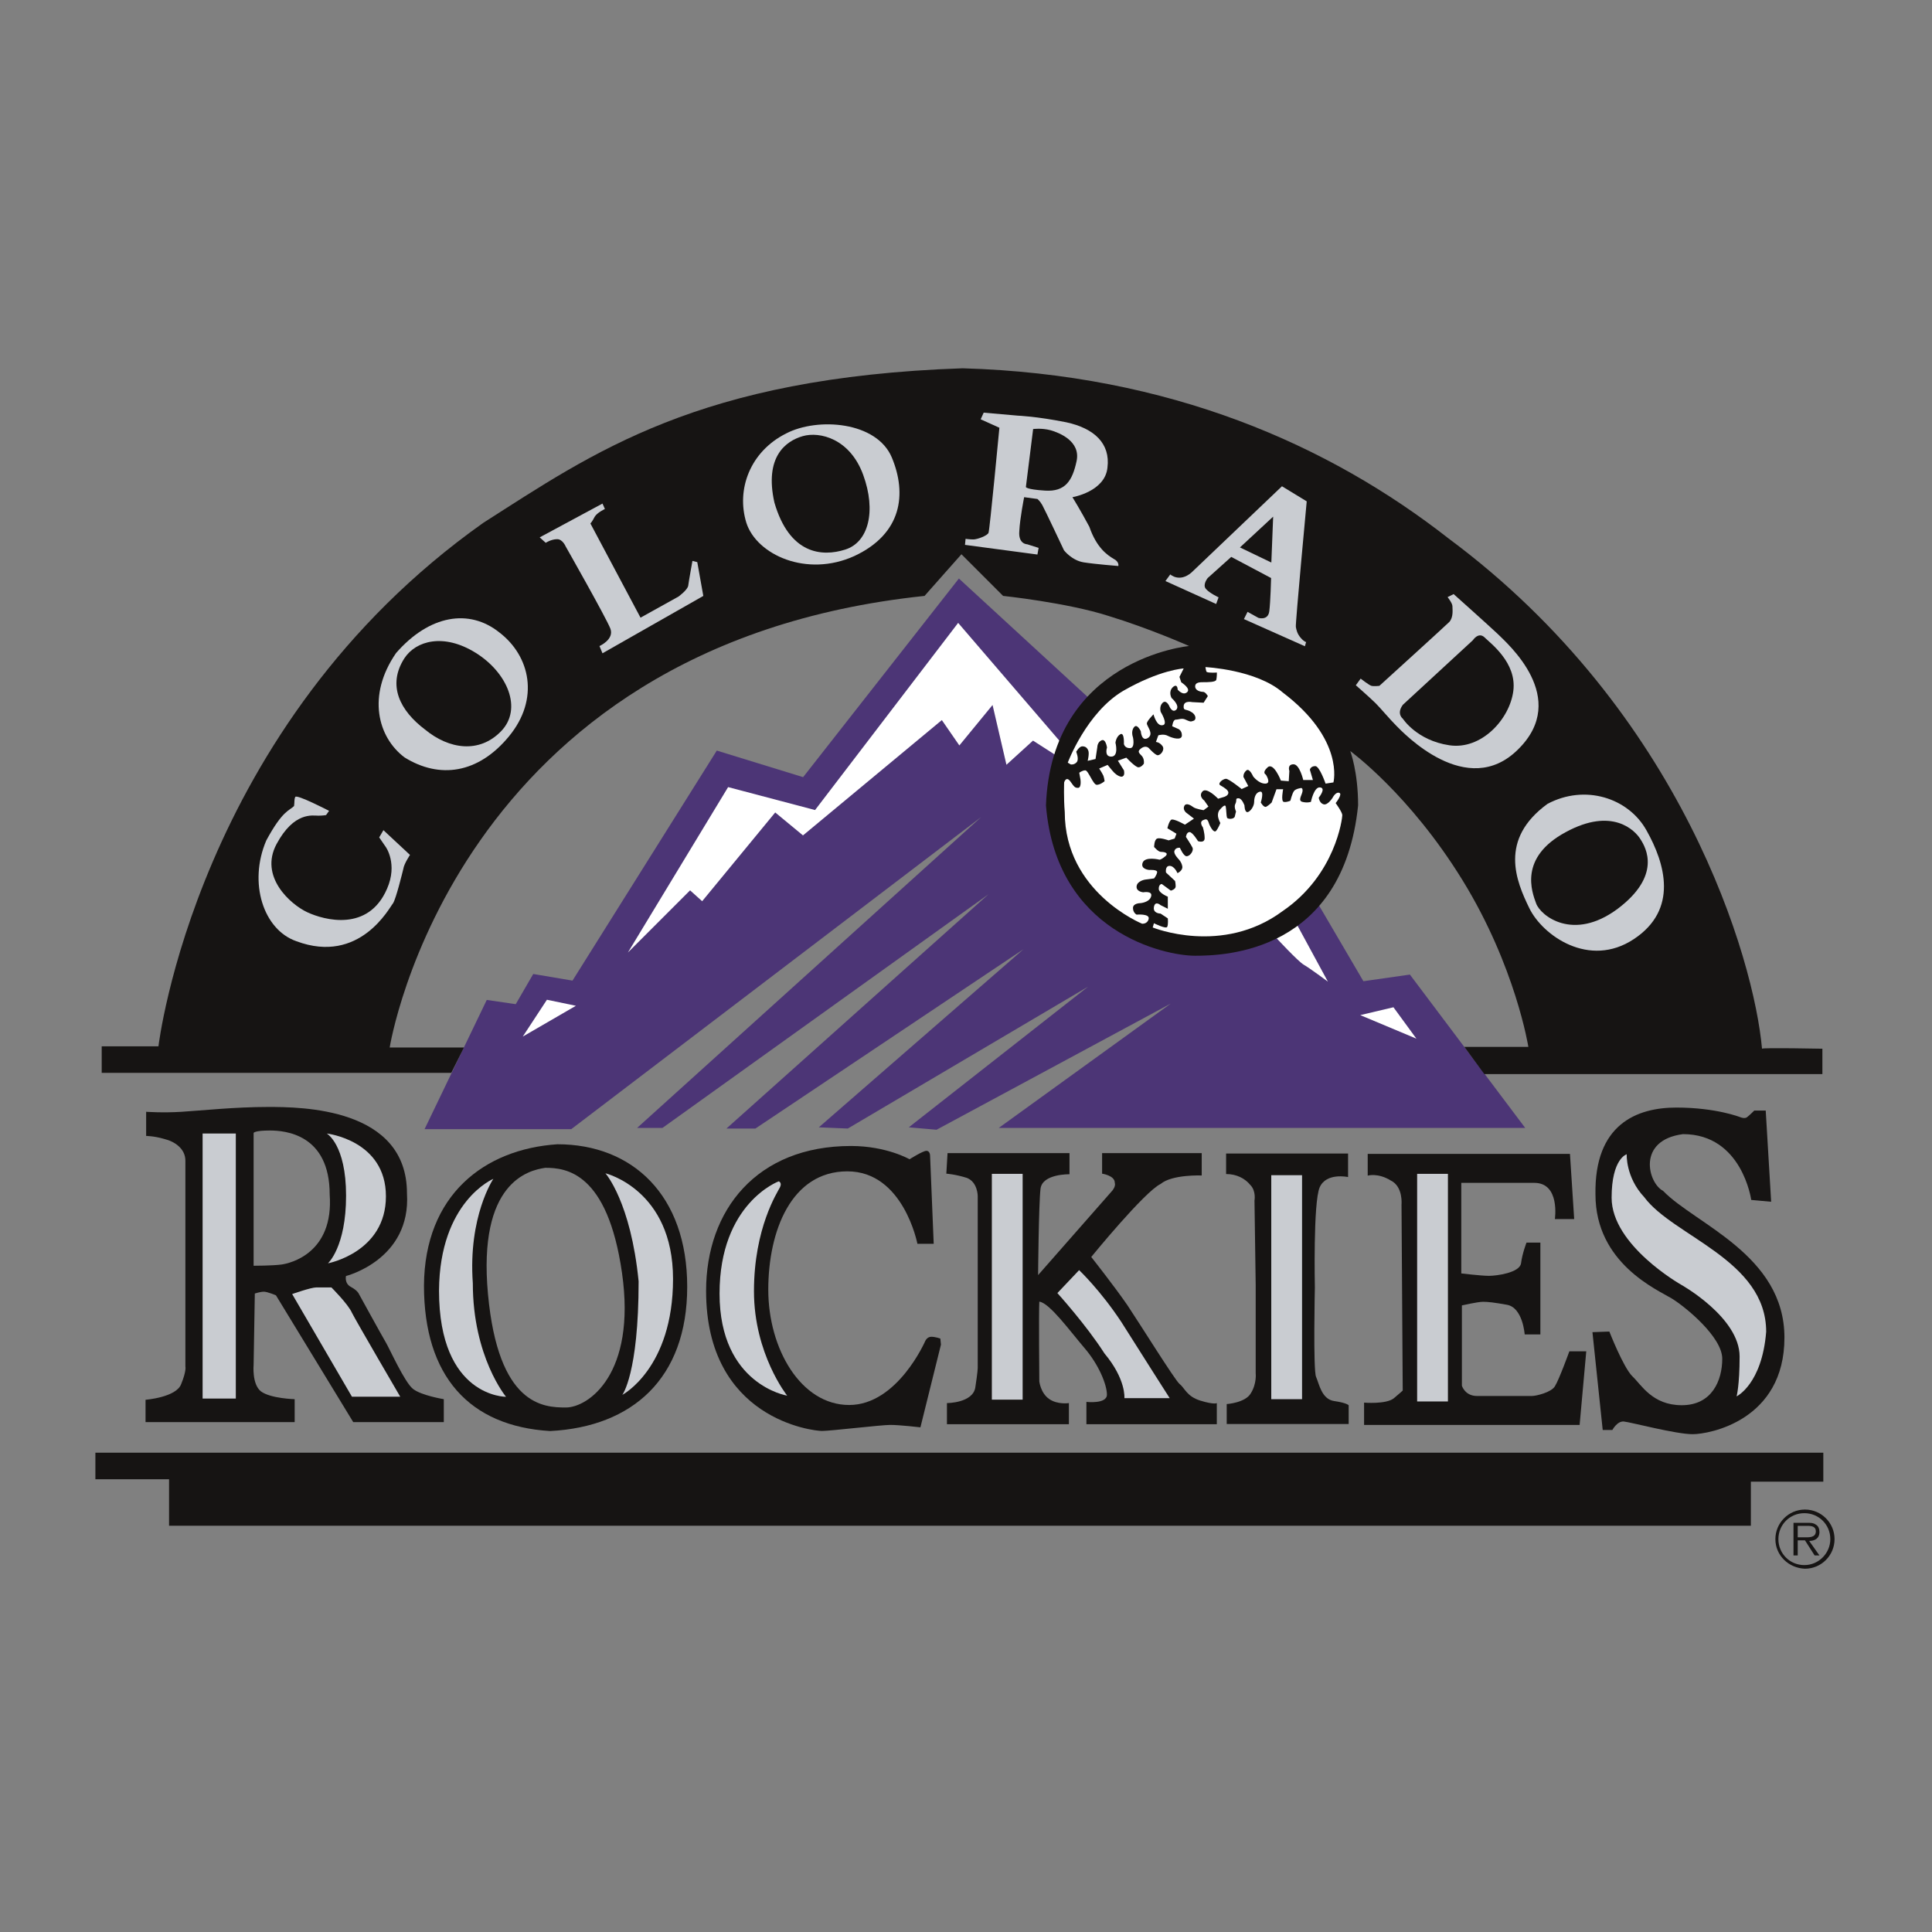 <?xml version="1.0" encoding="utf-8"?>
<!-- Generator: Adobe Illustrator 27.8.0, SVG Export Plug-In . SVG Version: 6.00 Build 0)  -->
<svg version="1.1" id="Calque_1" xmlns="http://www.w3.org/2000/svg" xmlns:xlink="http://www.w3.org/1999/xlink" x="0px" y="0px"
	 viewBox="0 0 400 400" style="enable-background:new 0 0 400 400;" xml:space="preserve">
<rect x="0" y="0" width="400" height="400" fill="#808080" stroke="none"/>
<style type="text/css">
	.st0{fill:#4C3576;}
	.st1{fill:#FFFFFF;}
	.st2{fill:#161413;}
	.st3{fill:#C9CCD1;}
</style>
<g id="layer1" transform="translate(-258.071,-451.64)">
	<g id="g8" transform="matrix(1.25,0,0,1.25,302.35,479.916)">
		<path id="path10" class="st0" d="M45.2,143l-10.3,21.4h24.3l67.9-51.7l-57,51.5h4.2l54-38.7l-43.4,38.8h4.8l44.4-29.7l-33.9,29.5
			l4.8,0.2l39.8-23.5l-29.7,23.3l4.6,0.4l38.8-20.9L130,164.2h87.2l-19.1-25.4l-7.7,1.1l-7.5-12.8l-38.3-34.4l-21.2-19.5l-25.8,32.9
			l-14.3-4.4l-23.9,38.1l-6.5-1.1l-2.9,5L45.2,143z"/>
	</g>
	<g id="g12" transform="matrix(1.25,0,0,1.25,329.695,485.976)">
		<path id="path14" class="st1" d="M46.7,130.3l16.6-27.4l14.4,3.8l23.7-31l17.1,19.9l-0.8,2.1l-3.9-2.5l-4.4,4l-2.3-9.9l-5.5,6.7
			l-2.9-4.2l-23,19.1l-4.6-3.8l-12.1,14.7L57,120L46.7,130.3z"/>
	</g>
	<g id="g16" transform="matrix(1.25,0,0,1.25,416.869,526.499)">
		<path id="path18" class="st1" d="M92.9,102.7l-5.1-9.4l-3.5,2.1c0,0,3.6,3.9,4.6,4.5C89.8,100.4,92.9,102.7,92.9,102.7z"/>
	</g>
	<g id="g20" transform="matrix(1.25,0,0,1.25,259.002,451.64)">
		<path id="path22" class="st2" d="M245.1,177.9h56v-4.2c0,0-10-0.2-10,0C289.8,159,278,118,239.2,89.2C219.4,73.7,193,62,158.7,61
			c-43.8,1.5-61.2,14-79.4,25.6c-47.6,33.7-53.8,86.7-53.8,86.7h-9.4v4.4h57.9l2.1-4.2H63.8c0,0,10.5-66.6,88.6-74.8
			c-0.2,0.2,6.1-6.9,6.1-6.9l6.9,6.9c0,0,10.5,1.1,17.4,3.3c6.9,2.1,13.4,5,13.4,5s-22.8,2.1-23.7,26.4
			c1.7,21.1,19.7,24.9,24.7,24.9c5,0,24.5-0.6,27-24.9c0-5.6-1.3-9-1.3-9s9.8,7.1,18.6,21.4c8.8,14.3,10.9,27.6,10.9,27.6h-10.6
			L245.1,177.9z"/>
	</g>
	<g id="g24" transform="matrix(1.25,0,0,1.25,410.174,557.212)">
		<path id="path26" class="st2" d="M81.4,110v-3.4h20.2v3.9c0,0-3.6-0.8-4.7,1.7c-1.1,2.5-0.8,16.6-0.8,16.6s-0.3,13.7,0.2,14.8
			c0.5,1.1,0.9,3.7,3,4c2.1,0.3,2.4,0.7,2.4,0.7v3.1H81.5v-3.3c0,0,3.1-0.2,4-1.8c1-1.6,0.8-3.3,0.8-3.3v-14.6l-0.2-14
			c0,0,0.3-1.6-0.7-2.6C84.5,110.7,83.1,110,81.4,110z"/>
	</g>
	<g id="g28" transform="matrix(1.25,0,0,1.25,302.35,556.047)">
		<path id="path30" class="st2" d="M56.9,106c12.4,0,21.5,8.4,21.5,23.6s-9.1,23.2-22.7,23.9c-13.4-0.8-20.9-9.1-20.9-24.1
			C34.9,114.4,44.8,106.8,56.9,106z M45.4,130.8c1.7,18.5,9.2,18.8,12.9,18.8c3.7,0,11.7-5.5,9.3-22.3c-2.4-16.7-9.3-17.4-12.7-17.4
			C52.1,110.3,43.7,112.3,45.4,130.8z"/>
	</g>
	<g id="g32" transform="matrix(1.25,0,0,1.25,264.829,551.074)">
		<path id="path34" class="st2" d="M43.4,152.2v3.8H18.7v-3.7c0,0,5.1-0.4,5.9-2.6c0.9-2.2,0.7-2.9,0.7-2.9s0-32,0-34.1
			c0-2-1.8-3.2-3.5-3.6c-1.7-0.5-3-0.5-3-0.5v-4c0,0,2.8,0.2,5.9,0c3.2-0.2,8.8-0.8,14.3-0.8c5.5,0,23,0.1,23,14.3
			c0.7,11-10.1,13.7-10.1,13.7s-0.3,1.2,0.8,1.8c1.1,0.6,1.3,1.1,1.3,1.1s3.9,7.1,4.5,8.1c0.6,1,3.1,6.6,4.5,7.7
			c1.4,1.1,5.1,1.7,5.1,1.7v3.8H53.1L40.3,135c0,0-1.4-0.6-2-0.6c-0.6,0-1.5,0.3-1.5,0.3l-0.2,11.8c0,0-0.3,3.2,1.2,4.4
			C39.4,152.1,43.4,152.2,43.4,152.2z M41.2,129.9c1.5-0.2,8.7-1.9,8-11.6c0-10-7.4-10.6-9.9-10.6c-2.6,0-2.7,0.4-2.7,0.4v22
			C36.6,130.1,39.7,130.1,41.2,129.9z"/>
	</g>
	<g id="g36" transform="matrix(1.25,0,0,1.25,315.556,536.626)">
		<path id="path38" class="st1" d="M49.4,98.6l-4.8-1l-4,6.1L49.4,98.6z"/>
	</g>
	<g id="g40" transform="matrix(1.25,0,0,1.25,428.196,537.558)">
		<path id="path42" class="st1" d="M89.2,99.4l5.5-1.3l3.8,5.2L89.2,99.4z"/>
	</g>
	<g id="g44" transform="matrix(1.25,0,0,1.25,388.268,491.88)">
		<path id="path46" class="st1" d="M95.5,78.3c0,0,8.4,0.4,12.8,4.2c10.3,7.8,8.4,14.9,8.4,14.9l-1.3,0.2c0,0-1-2.9-1.7-2.9
			c-0.8,0-0.9,0.6-0.9,0.6l0.5,1.7h-1.6c0,0-0.6-2.6-1.6-2.6c-1.1,0-0.7,1.1-0.7,1.1l-0.1,1.7l-1.3-0.1c0,0-1.2-3.1-2.2-2.2
			c-1,0.9-0.3,1.2-0.3,1.2s1,1.5-0.1,1.5c-1.1,0-2-1.2-2-1.2s-0.6-1.4-1.1-1c-0.6,0.5-0.5,1.1-0.5,1.1l0.8,1.5l-1.1,0.5
			c0,0-2.1-1.7-2.6-1.7c-0.5,0-1.5,0.8-0.9,1.1c0.7,0.4,1.3,0.8,1.3,1.2c0,0.5-0.7,0.7-0.7,0.7l-1,0.3c0,0-1.9-2-2.6-1.2
			c-0.7,0.8,0.3,1.5,0.3,1.5l0.7,1l-0.8,0.6c0,0-1.3-0.2-1.7-0.5c-0.4-0.3-1.2-0.8-1.5-0.2c-0.3,0.6,0.3,1.1,0.3,1.1l1.3,1l-1.5,1
			c0,0-1.9-1.1-2.3-0.8c-0.4,0.4-0.6,1.4-0.6,1.4l1.5,0.9l-0.3,0.8l-1,0.3c0,0-1.4-0.5-1.9-0.3c-0.5,0.2-0.5,1.4-0.5,1.4
			s0.7,0.8,1.1,0.8c0.4,0,1.4,0.1,0.8,0.7c-0.7,0.6-1,0.6-1,0.6s-2.4-0.6-2.8,0.5c-0.4,1.1,1.1,1.2,1.1,1.2s1.4-0.1,1.3,0.4
			c-0.1,0.5-0.5,1-0.5,1l-1.5,0.2c0,0-1.3,0.2-1.4,1.1c-0.1,0.9,1.1,1,1.1,1s1.6-0.3,1.3,0.7c-0.3,1-1.8,1.1-1.8,1.1s-1.2,0-1.2,0.8
			c0,0.8,0.6,1.1,0.6,1.1s2.2-0.2,2,0.7c-0.2,0.9-1.1,0.8-1.1,0.8s-12.8-5.2-12.8-18.5c-0.2-2.3-0.1-4.9-0.1-4.9s0.3-1.1,1-0.2
			c0.7,1,0.8,1.1,1.3,1.1c0.6,0,0.4-1.4,0.4-1.4l-0.2-1.1c0,0,0.5-0.4,1-0.4c0.5,0,1.3,2.4,1.9,2.4c0.6,0,1.3-0.6,1.3-0.6
			s-0.1-0.8-0.3-1.1c-0.2-0.4-0.6-1-0.6-1l1.4-0.6c0,0,0.8,1,1.1,1.3c0.4,0.4,1.1,0.8,1.4,0.6c0.4-0.2,0.2-1,0.2-1l-1-1.6l1.4-0.5
			c0,0,1.5,1.6,2,1.6c0.5,0,0.9-0.6,0.9-0.6s0.1-0.6-0.2-1.1c-0.3-0.5-1.1-0.8-0.3-1.4c0.9-0.7,1.4,0,1.4,0s1,1.1,1.4,1.1
			c0.5,0,1.2-0.9,0.8-1.5c-0.5-0.7-1.1-0.7-1.1-0.7l0.4-1.1c0,0,0.9-0.3,1.6,0.1c0.8,0.4,2.3,0.8,2.3-0.1c0-0.9-0.7-1.1-0.7-1.1
			l-0.9-0.4c0,0,0.1-1.1,0.6-1.1c0.5,0,1-0.3,1.6,0c0.7,0.3,0.8,0.4,1.3,0.2c0.6-0.2,0.4-1.1-0.4-1.5c-0.8-0.5-1.3-0.1-1.2-1
			c0.1-0.9,1.4-0.6,1.4-0.6l1.9,0.1l0.7-1.1c0,0-0.4-0.7-0.8-0.7c-0.4,0-1.3-0.2-1.3-0.9c0-0.7,0.8-0.7,1.4-0.7c0.7,0,2,0,2.1-0.4
			c0.1-0.4,0.1-1.2,0.1-1.2s-1.3,0.1-1.7-0.1C95.6,79,95.5,78.3,95.5,78.3z"/>
	</g>
	<g id="g48" transform="matrix(1.25,0,0,1.25,272.519,554.571)">
		<path id="path50" class="st3" d="M22,105.4h5.5v43.9H22V105.4z"/>
	</g>
	<g id="g52" transform="matrix(1.25,0,0,1.25,289.222,554.571)">
		<path id="path54" class="st3" d="M29.2,105.4c0,0,9.8,1.1,9.8,10.4c0,9.3-9.6,11.1-9.6,11.1s3-2.7,3-11.2S29.2,105.4,29.2,105.4z"
			/>
	</g>
	<g id="g56" transform="matrix(1.25,0,0,1.25,284.56,575.312)">
		<path id="path58" class="st3" d="M27.2,115.4c0,0,3.1-1.1,4-1.1c1,0,2.5,0,2.5,0s2.8,2.8,3.4,4.2c0.7,1.4,8,13.9,8,13.9h-8
			L27.2,115.4z"/>
	</g>
	<g id="g60" transform="matrix(1.25,0,0,1.25,304.215,560.707)">
		<path id="path62" class="st3" d="M44.8,108c0,0-4.2,6.2-3.4,17.3c0,12.2,5.5,18.8,5.5,18.8s-11.1,0.1-11.1-17.6
			C35.9,111.7,44.8,108,44.8,108z"/>
	</g>
	<g id="g64" transform="matrix(1.25,0,0,1.25,326.665,559.931)">
		<path id="path66" class="st3" d="M45.4,107.7c0,0,11.2,2.7,11.2,17.5c0,14.8-8.4,19.2-8.4,19.2s2.7-3.5,2.7-18.8
			C49.6,112.4,45.4,107.7,45.4,107.7z"/>
	</g>
	<g id="g68" transform="matrix(1.25,0,0,1.25,258.071,597.529)">
		<path id="path70" class="st2" d="M15.8,123.9H302v4.8H290v7.3H28v-7.7H15.8V123.9z"/>
	</g>
	<g id="g72" transform="matrix(1.25,0,0,1.25,340.26,556.279)">
		<path id="path74" class="st2" d="M51.2,130.1c0-13.4,8.4-24,24-24c5.9,0,9.7,2.2,9.7,2.2s2.2-1.4,2.8-1.4c0.6,0,0.6,0.8,0.6,0.8
			l0.6,14.6h-2.7c0,0-2.3-12-11.6-12c-9.3,0-13.1,9.9-13.1,19.6c0,9.8,5.4,19.1,13.4,19.1c8,0,12.6-10.6,12.6-10.6s0.3-0.7,1-0.7
			c0.7,0,1.5,0.3,1.5,0.3l0.1,1l-3.4,13.7c0,0-3.4-0.4-5-0.4c-1.5,0-9.9,1-11.3,1C69,153.3,51.2,151.4,51.2,130.1z"/>
	</g>
	<g id="g76" transform="matrix(1.25,0,0,1.25,342.047,561.096)">
		<path id="path78" class="st3" d="M57.7,126.3c0,10.4,5.5,17.3,5.5,17.3S52,141.8,52,126.7c0-15,9.8-18.6,9.8-18.6s0.6,0.2,0.2,1
			C61.6,109.9,57.7,115.8,57.7,126.3z"/>
	</g>
	<g id="g80" transform="matrix(1.25,0,0,1.25,416.273,560.202)">
		<path id="path82" class="st3" d="M84,107.8h5.1v37.1H84V107.8z"/>
	</g>
	<g id="g84" transform="matrix(1.25,0,0,1.25,372.499,557.134)">
		<path id="path86" class="st2" d="M65.2,110l0.2-3.4h20.2v3.5c0,0-4.5-0.1-4.8,2.4c-0.3,2.5-0.4,14.3-0.4,14.3l12.3-14
			c0,0,0.6-0.7,0.4-1.3c0-1.2-2.1-1.5-2.1-1.5v-3.4h16.5v3.7c0,0-4.9-0.2-6.8,1.4c-2.7,1.3-11.5,12.1-11.5,12.1s3.8,4.8,6,8
			c2.2,3.3,7.8,12.3,8.6,13c0.9,0.7,1.2,2.1,3.5,2.8c2.3,0.7,2.7,0.4,2.7,0.4v3.5H88.4v-3.7c0,0,3.4,0.4,3.4-1.2s-1.3-4.9-3.7-7.7
			c-2.4-2.8-5.8-7.5-7.5-7.7c-0.1,1.7,0,13.2,0,13.2s0.2,1.9,1.6,2.9c1.4,1,3.3,0.7,3.3,0.7v3.5H65.3V148c0,0,4.3,0,4.7-2.6
			c0.4-2.6,0.4-3.2,0.4-3.2v-28.5c0,0,0-2.3-1.8-3C66.7,110.1,65.2,110,65.2,110z"/>
	</g>
	<g id="g88" transform="matrix(1.25,0,0,1.25,428.74,557.289)">
		<path id="path90" class="st2" d="M90,110.2v-3.6h33.5l0.7,10.8H121c0,0,0.9-6-3.4-6c-4.3,0-12.1,0-12.1,0v15c0,0,3.3,0.4,4.6,0.4
			c1.2,0,5.1-0.5,5.3-2.1c0.2-1.6,0.9-3.4,0.9-3.4h2.3v15.2H116c0,0-0.3-4.4-2.9-4.9c-2.2-0.4-3.2-0.5-4-0.5c-0.9,0-3.5,0.6-3.5,0.6
			v13.3c0,0,0.5,1.7,2.5,1.7c2,0,8.4,0,9.1,0c0.7,0,3.2-0.6,3.8-1.6c0.7-1.1,2.4-5.8,2.4-5.8h2.8l-1.1,12.2H89.4v-3.7
			c0,0,3.6,0.3,4.9-0.7c1.2-1,1.5-1.3,1.5-1.3l-0.2-30.8c0,0,0.3-3-1.8-4C91.7,109.7,90,110.2,90,110.2z"/>
	</g>
	<g id="g92" transform="matrix(1.25,0,0,1.25,435.849,560.047)">
		<path id="path94" class="st3" d="M92.5,107.7h5.1v37.7h-5.1V107.7z"/>
	</g>
	<g id="g96" transform="matrix(1.25,0,0,1.25,459.27,551.074)">
		<path id="path98" class="st2" d="M116.7,103.9c6.6,0,10.6,1.6,10.6,1.6s0.7,0.3,1.1,0c0.4-0.3,1.2-1.1,1.2-1.1h1.9l0.9,15.1
			l-3.3-0.3c0,0-1.5-10.9-11.3-10.9c-7.7,1-5.8,8.1-3.3,9.4c5.3,5.5,20.1,10.6,20.1,24.3c0,13.7-12.4,16-15.2,16
			c-2.8,0-10.3-2-11.4-2.1c-1.1-0.1-1.9,1.4-1.9,1.4h-1.6l-1.7-16.2l2.8-0.1c0,0,2.3,5.9,3.8,7.4c1.5,1.4,3.3,4.8,8.2,4.8
			c5,0,6.7-4.1,6.7-7.7s-6.1-8.6-8.4-10c-2.3-1.4-12.6-5.8-12.6-17.2C103.1,106.7,110.1,103.9,116.7,103.9z"/>
	</g>
	<g id="g100" transform="matrix(1.25,0,0,1.25,461.989,557.367)">
		<path id="path102" class="st3" d="M106.3,106.6c0,0-0.2,3.8,2.9,7.1c4.8,6.5,20.2,10.4,20.2,22.3c-0.7,8.7-4.9,10.7-4.9,10.7
			s0.5-1.8,0.5-6.6c0-6.5-9.7-11.9-9.7-11.9s-11.5-6.5-11.5-14.4C103.8,107.3,106.3,106.6,106.3,106.6z"/>
	</g>
	<g id="g104" transform="matrix(1.25,0,0,1.25,400.23,508.038)">
		<path id="path106" class="st1" d="M77.2,108.5l0.2-0.7c0,0,2,1,2.2,0.6c0.2-0.4,0.1-1.4,0.1-1.4l-1.2-0.8c0,0-1.3,0-1.1-1.1
			c0.2-1.1,1.1-0.3,1.1-0.3l1.2,0.6v-2c0,0-1.5-0.6-1.5-1.3c0-0.8,0.5-0.8,0.5-0.8l1.5,1.1c0,0,0.8-0.2,0.8-0.7
			c0-0.5-0.1-0.9-0.1-0.9l-1.5-1.4c0,0-0.2-1.1,0.6-1.1c0.8,0,1.3,1.2,1.3,1.2s0.9-0.4,0.8-1.1c-0.1-0.7-0.6-1.2-0.6-1.2
			s-0.9-0.9-0.7-1.4c0.2-0.6,0.9-0.5,0.9-0.5s0.6,1.4,1.1,1.4c0.6,0,1.2-0.9,1-1.4c-0.3-0.6-1.1-1.8-1.1-1.8s0.1-0.8,0.6-0.8
			c0.5,0,1.4,1.5,1.4,1.5s1.1,0.4,1.1-0.5c0-0.9-0.3-1.8-0.3-1.8s-0.7-0.9,0.1-1.2c0.8-0.4,0.8,0.4,1,0.8c0.2,0.4,0.7,1.4,1.1,1
			c0.4-0.5,0.7-1.3,0.7-1.3s-0.4-0.7-0.4-1.3c0-0.7,0.4-1,0.4-1s0.8-1,0.9-0.4c0.1,0.6,0.1,1.5,0.2,1.8c0.1,0.3,1.2,0.3,1.3-0.2
			c0.1-0.5,0.2-0.8,0.2-0.8s-0.4-0.8-0.1-1.3c0.3-0.6-0.1-0.9,0.5-0.9c0.6,0,1,1.2,1,1.2s0,1.1,0.5,1.1c0.5-0.1,1.1-1,1.1-1.7
			c0-0.8,0.3-1.6,1-1.7c0.7-0.1,0.1,1.8,0.1,1.8s0.5,0.9,0.9,0.7c0.4-0.2,0.9-0.7,0.9-0.7l0.8-2.2h1.1c0,0-0.4,2,0.1,2.1
			c0.5,0.1,1.1-0.2,1.1-0.2s0.3-1.2,0.6-1.6c0.3-0.4,1.2-0.5,1.2-0.5s0.3,0,0.2,0.6c-0.1,0.6-0.8,1.5,0,1.7c0.8,0.2,1.4,0,1.4,0
			s0.5-2.5,1.5-2.4c1.1,0.1-0.2,1.7-0.2,1.7s0.1,0.9,0.8,1.1c0.7,0.2,1.5-1.1,1.5-1.1s0.5-1,1.1-0.8c0.6,0.2-0.6,1.7-0.6,1.7
			s1.1,1.5,1.1,2c0,0.5-1.1,9.9-9.9,15.9C88.7,113.2,77.2,108.5,77.2,108.5z"/>
	</g>
	<g id="g108" transform="matrix(1.25,0,0,1.25,388.889,492.036)">
		<path id="path110" class="st1" d="M73.7,93.9c-0.4,0.5-1,0.4-1,0.4L72.2,94c0,0,3.1-8.3,9.2-11.9c6.1-3.5,10-3.7,10-3.7l-0.7,1.4
			l0.3,0.9c0,0,1.6,1,1,1.6c-0.7,0.7-1.6-0.4-1.6-0.4s0-1.1-0.8-0.4c-0.8,0.8-0.2,1.8-0.2,1.8s1.4,1.2,0.8,1.9
			c-0.7,0.7-1.2-0.6-1.2-0.6s-0.5-1.1-1.1-0.5c-0.6,0.6-0.3,1.5-0.3,1.5s1.3,2.1,0.3,2.2C86.9,88,86.4,86,86.4,86s-1.1,1.1-1.1,1.5
			c0,0.5,1.2,1.7,0.2,2.4c-1.1,0.7-1.2-1.1-1.2-1.1s-0.6-1.3-1.1-0.7c-0.6,0.7-0.2,1.7-0.2,1.7s0.4,1.8-0.5,1.8c-0.9,0-1-0.7-1-0.7
			s0.1-2-0.6-1.6c-0.7,0.4-0.8,1.4-0.8,1.4s0.6,2.3-0.7,2.3c-1.2,0-0.7-1.5-0.7-1.5s-0.2-1.5-0.9-1.2c-0.7,0.3-0.7,1.1-0.7,1.1
			l-0.3,2l-1.3,0.3c0,0,0.3-1.2,0.1-1.7c-0.2-0.5-0.5-0.7-1-0.7c-0.5,0-1,0.9-1,0.9S74.1,93.4,73.7,93.9z"/>
	</g>
	<g id="g112" transform="matrix(1.25,0,0,1.25,404.814,491.802)">
		<path id="path114" class="st2" d="M79.5,78.3c0,0,1.7,0.9,1.2,1.4c-0.5,0.6-1.1-0.1-1.1-0.1l-0.6-0.8L79.5,78.3z"/>
	</g>
	<g id="g116" transform="matrix(1.25,0,0,1.25,446.84,507.572)">
		<path id="path118" class="st3" d="M121.7,92.8c3.1,5.5,5.3,13.1-2.1,18c-7.4,4.9-15.1-0.6-17.3-5.1c-2.2-4.5-5.1-11.4,3-17.3
			C111.5,85.1,118.7,87.4,121.7,92.8z"/>
	</g>
	<g id="g120" transform="matrix(1.25,0,0,1.25,449.483,510.679)">
		<path id="path122" class="st2" d="M118.6,91.8c0.9,1.4,3.5,6-3.8,11.5c-7.4,5.5-12.8,1.1-13.5-0.9c-0.7-1.9-2.9-7.6,4.9-11.8
			C113.9,86.4,117.7,90.3,118.6,91.8z"/>
	</g>
	<g id="g124" transform="matrix(1.25,0,0,1.25,427.654,482.014)">
		<path id="path126" class="st3" d="M105.1,74.1c0,0,5.6,5,7.3,6.6c1.6,1.6,12,10.6,3.4,19.1c-8.5,8.5-19.1-2.8-20.2-3.9
			c-1.1-1.1-2.6-2.9-3.4-3.7c-0.9-0.9-3.3-3-3.3-3l0.8-1.1c0,0,1.4,1.1,1.8,1.2c0.4,0.1,1.3,0,1.3,0s10.9-9.9,11.6-10.6
			c0.7-0.8,0.5-2.1,0.5-2.6c0-0.5-0.8-1.5-0.8-1.5L105.1,74.1z"/>
	</g>
	<g id="g128" transform="matrix(1.25,0,0,1.25,433.013,487.064)">
		<path id="path130" class="st2" d="M92.4,88.4L104,77.7c0,0,0.9-1.4,1.9-0.5c1,1,5.4,4.2,4.8,8.9c-0.6,4.7-5.3,9.8-10.6,9
			c-5.4-0.8-7.7-4.4-7.7-4.4S91.3,89.9,92.4,88.4z"/>
	</g>
	<g id="g132" transform="matrix(1.25,0,0,1.25,401.863,467.565)">
		<path id="path134" class="st3" d="M97.3,67.8l4.1,2.5c0,0-1.9,20.3-1.8,20.8c0.1,0.5,0.2,1.1,0.8,1.8c0.6,0.7,0.9,0.7,0.9,0.7
			l-0.2,0.7l-10.1-4.5l0.6-1.2l1.8,1c0,0,1.6,0.5,1.8-1.1c0.2-1.5,0.3-5.5,0.3-5.5l-6.6-3.5l-3.9,3.5c0,0-0.9,1.1-0.3,1.8
			c0.6,0.7,2.1,1.4,2.1,1.4l-0.4,1.1l-8.4-3.8l0.8-1.1c0,0,1.5,1.4,3.5-0.3C84.1,80.4,97.3,67.8,97.3,67.8z"/>
	</g>
	<g id="g136" transform="matrix(1.25,0,0,1.25,412.039,471.605)">
		<path id="path138" class="st2" d="M87.7,69.6l-0.3,7.6l-5.2-2.5L87.7,69.6z"/>
	</g>
	<g id="g140" transform="matrix(1.25,0,0,1.25,374.984,457.7)">
		<path id="path142" class="st3" d="M76.1,77.5l2.2,0.3c0,0,0.4,0.3,0.8,1c0.4,0.7,3.6,7.5,3.6,7.5s1.3,1.7,3.3,2
			c1.9,0.3,5.7,0.6,5.7,0.6s0.2-0.7-0.8-1.2c-1-0.6-2.8-1.8-4-5.3c-1.5-2.8-2.8-4.9-2.8-4.9s5.4-0.9,5.8-4.9c0.5-4-2.2-6.5-6.8-7.5
			c-5-1-8-1.1-8-1.1l-5.7-0.5l-0.5,1.1l3.1,1.4c0,0-1.6,16.9-1.8,17.4c-0.2,0.5-1.9,1.1-2.5,1.1c-0.6,0-1.3-0.1-1.3-0.1l-0.1,1
			L78.3,87l0.2-1.1l-1.9-0.6c0,0-1.5,0-1.3-2.2C75.4,81,76.1,77.5,76.1,77.5z"/>
	</g>
	<g id="g144" transform="matrix(1.25,0,0,1.25,383.219,459.719)">
		<path id="path146" class="st2" d="M69.8,74.2l1.2-9.6c0,0,1.4-0.2,2.9,0.2c1.4,0.4,5,1.8,4.3,5.1c-0.7,3.3-1.9,5.1-5.2,4.9
			C69.8,74.6,69.8,74.2,69.8,74.2z"/>
	</g>
	<g id="g148" transform="matrix(1.25,0,0,1.25,344.221,458.253)">
		<path id="path150" class="st3" d="M61.3,66.5c5.2-2.7,15-2,17.5,4c2.5,6,1.7,12.6-6.2,16.3c-7.9,3.6-16.2-0.2-17.9-5.5
			C53,75.8,55.3,69.5,61.3,66.5z"/>
	</g>
	<g id="g152" transform="matrix(1.25,0,0,1.25,348.028,460.185)">
		<path id="path154" class="st2" d="M61,65.4c2.8-0.8,7.8,0.4,10,6.4c2.2,6,0.9,11.2-3,12.4c-3.8,1.2-9.2,0.8-11.7-7.8
			C54.6,68.8,58.2,66.2,61,65.4z"/>
	</g>
	<g id="g156" transform="matrix(1.25,0,0,1.25,317.809,469.896)">
		<path id="path158" class="st3" d="M41.6,74.4L52,68.8l0.4,0.9c0,0-1.3,0.6-1.7,1.3c-0.4,0.8-0.7,1.1-0.7,1.1l8.3,15.6l6.3-3.5
			c0,0,1.5-1.1,1.6-1.8c0.1-0.8,0.7-4.1,0.7-4.1l0.8,0.2l1,5.6l-16.7,9.5l-0.5-1.2c0,0,2.5-1.1,1.8-2.9c-0.7-1.8-7.4-13.6-7.4-13.6
			s-0.5-1.2-1.4-1.2c-1,0-1.9,0.6-1.9,0.6L41.6,74.4z"/>
	</g>
	<g id="g160" transform="matrix(1.25,0,0,1.25,294.582,483.956)">
		<path id="path162" class="st3" d="M36.4,82.3c5.5-6.3,12.1-7.4,17.1-3.4c5.1,3.9,6.7,11,1.6,17.2c-5.1,6.2-11.5,7.1-17.3,3.5
			C33.4,96.3,31.5,89.4,36.4,82.3z"/>
	</g>
	<g id="g164" transform="matrix(1.25,0,0,1.25,297.301,487.297)">
		<path id="path166" class="st2" d="M35.6,80.5c1.9-2.9,6.5-4.2,11.8-0.9c5.3,3.3,7.8,9.3,4.2,13c-3.6,3.7-8.6,3-12.6-0.3
			C34.9,89.2,32.7,85,35.6,80.5z"/>
	</g>
	<g id="g168" transform="matrix(1.25,0,0,1.25,278.579,508.892)">
		<path id="path170" class="st3" d="M32.7,110.1c-5.5-1.9-8-9.7-5-16.7c2.7-5,3.8-4.9,4.6-5.7c0.1-0.7,0-1.1,0.2-1.5
			c0.2-0.5,5.6,2.3,5.6,2.3l-0.5,0.7c0,0-0.5,0.1-1.3,0.1c-0.9,0-4-0.7-6.9,4.7c-2.9,5.4,2.3,10,5.1,11.3c2.8,1.3,10.1,3.3,13.2-3.9
			c1.8-4.1-0.2-6.9-0.2-6.9l-1.1-1.6l0.7-1.2l4.4,4.1c0,0-1,1.5-1.1,2.3c-0.2,0.8-1.2,4.9-1.7,5.7C48.1,104.5,43.2,114,32.7,110.1z"
			/>
	</g>
	<g id="g172" transform="matrix(1.25,0,0,1.25,484.02,605.176)">
		<path id="path174" class="st2" d="M113.3,132.1c0-2.7,2.2-4.9,4.9-4.9c2.7,0,4.9,2.2,4.9,4.9c0,2.7-2.2,4.9-4.9,4.9
			C115.5,136.9,113.3,134.8,113.3,132.1z M122.4,132.1c0-2.4-1.9-4.3-4.3-4.3c-2.4,0-4.3,1.9-4.3,4.3c0,2.4,1.9,4.3,4.3,4.3
			C120.5,136.4,122.4,134.4,122.4,132.1z M120.6,134.8h-0.8l-1.6-2.5H117v2.5h-0.7v-5.4h2.4c0.5,0,0.9,0,1.3,0.3
			c0.4,0.2,0.6,0.7,0.6,1.2c0,1.1-0.8,1.5-1.7,1.5L120.6,134.8z M118,131.8c0.8,0,2,0.1,2-1c0-0.8-0.7-0.9-1.4-0.9H117v1.9H118z"/>
	</g>
	<g id="g176" transform="matrix(1.25,0,0,1.25,378.674,560.047)">
		<path id="path178" class="st3" d="M67.8,107.7h5.1v37.4h-5.1V107.7z"/>
	</g>
	<g id="g180" transform="matrix(1.25,0,0,1.25,387.491,572.982)">
		<path id="path182" class="st3" d="M71.6,117.1l3.6-3.8c0,0,3.5,3.3,7,8.6c3.4,5.4,8,12.6,8,12.6h-7.5c0,0,0.3-3.1-3.3-7.4
			C76.4,122.4,71.6,117.1,71.6,117.1z"/>
	</g>
</g>
</svg>
